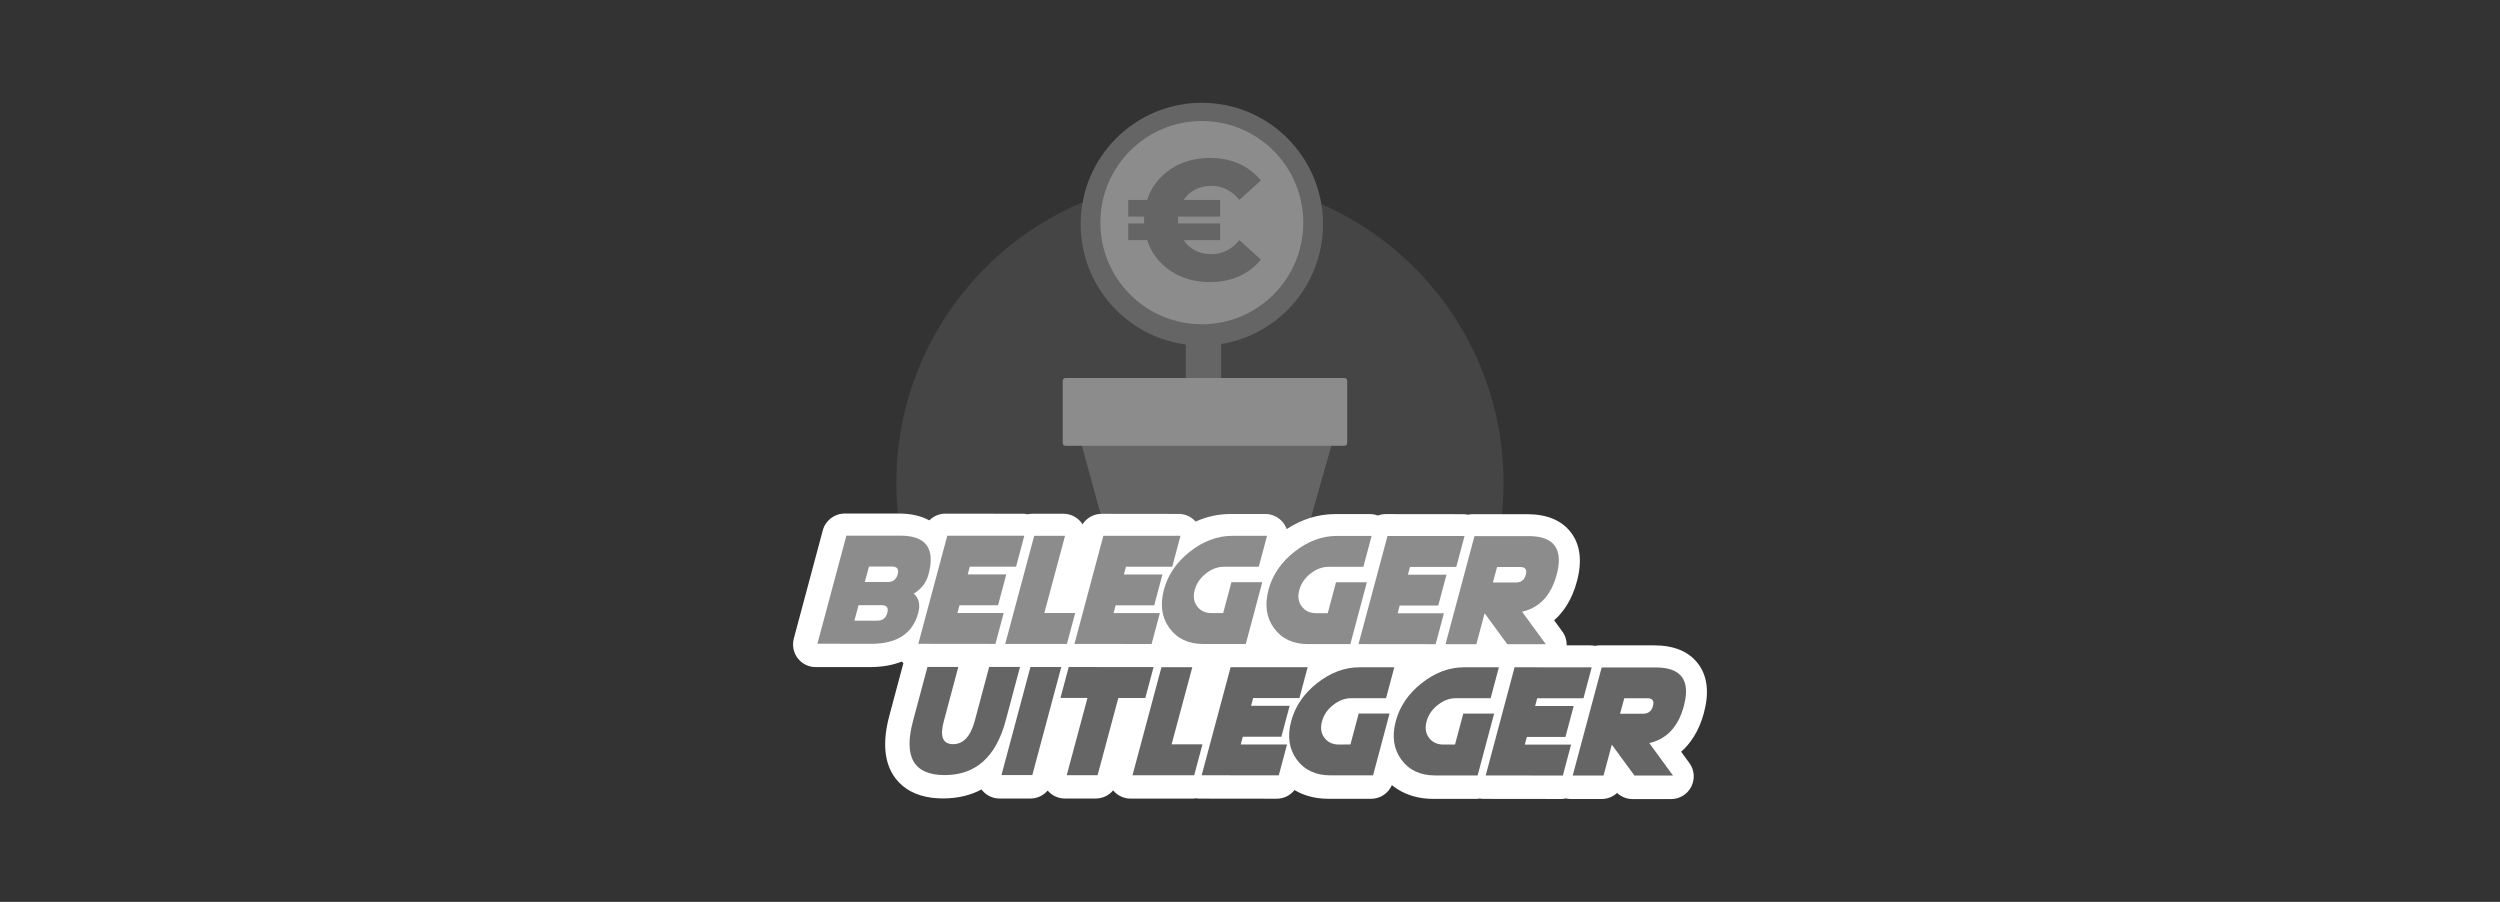 <?xml version="1.0" encoding="UTF-8"?> <svg xmlns="http://www.w3.org/2000/svg" width="377" height="136" viewBox="0 0 377 136" fill="none"><rect x="0" y="0" width="377" height="136" fill="#333333" stroke="none"/><g clip-path="url(#clip0_1445_4164)"><path opacity="0.2" d="M180.951 118.685C206.237 118.685 226.735 98.153 226.735 72.824C226.735 47.496 206.237 26.963 180.951 26.963C155.666 26.963 135.167 47.496 135.167 72.824C135.167 98.153 155.666 118.685 180.951 118.685Z" fill="#8C8C8C"></path><path d="M184.157 46.81H178.814V58.259H184.157V46.81Z" fill="#656565"></path><path d="M193.882 86.507L169.806 86.412C168.792 86.412 167.967 85.667 167.967 84.773L162.272 64.044C162.272 63.15 163.111 62.418 164.125 62.432L199.779 62.581C200.793 62.581 201.618 63.326 201.618 64.22L195.748 84.909C195.721 85.789 194.896 86.521 193.882 86.507Z" fill="#656565"></path><path d="M181.236 52.108C191.328 52.108 199.509 43.913 199.509 33.804C199.509 23.695 191.328 15.5 181.236 15.5C171.144 15.5 162.963 23.695 162.963 33.804C162.963 43.913 171.144 52.108 181.236 52.108Z" fill="#656565"></path><path d="M181.236 48.897C189.684 48.897 196.533 42.036 196.533 33.573C196.533 25.11 189.684 18.25 181.236 18.25C172.787 18.25 165.938 25.11 165.938 33.573C165.938 42.036 172.787 48.897 181.236 48.897Z" fill="#8C8C8C"></path><path d="M186.903 36.215L190.135 39.142C188.39 41.323 185.726 42.542 182.412 42.542C177.868 42.542 174.243 40.049 172.985 36.215H170.131V33.695H172.525V33.18C172.525 33.004 172.525 32.842 172.525 32.666H170.131V30.145H172.985C174.243 26.311 177.868 23.818 182.412 23.818C185.726 23.818 188.39 25.024 190.135 27.219L186.903 30.145C185.766 28.777 184.387 28.032 182.669 28.032C180.843 28.032 179.355 28.804 178.503 30.145H183.995V32.666H177.678C177.651 32.842 177.651 33.004 177.651 33.18C177.651 33.356 177.651 33.519 177.678 33.695H183.995V36.215H178.503C179.355 37.556 180.843 38.329 182.669 38.329C184.387 38.329 185.78 37.584 186.903 36.215Z" fill="#656565"></path><path d="M202.727 67.227H160.69C160.46 67.227 160.257 67.037 160.257 66.793V57.432C160.257 57.201 160.447 56.998 160.69 56.998H202.727C202.957 56.998 203.16 57.188 203.16 57.432V66.793C203.16 67.024 202.971 67.227 202.727 67.227Z" fill="#8C8C8C"></path><path d="M256.058 100.069C254.666 98.24 252.435 97.319 249.418 97.319H241.275C241.018 97.319 240.775 97.346 240.531 97.4C240.288 97.346 240.031 97.319 239.774 97.319H236.257C236.271 96.587 236.055 95.856 235.608 95.246L234.364 93.539C235.784 92.293 237.055 90.436 237.799 87.672C238.611 84.624 238.313 82.145 236.893 80.289C235.5 78.46 233.268 77.538 230.252 77.538H222.11C221.853 77.538 221.609 77.565 221.366 77.62C221.122 77.565 220.865 77.538 220.608 77.538L208.976 77.525C208.557 77.525 208.151 77.606 207.786 77.741C207.407 77.606 207.002 77.525 206.596 77.525H201.362C198.792 77.525 196.33 78.283 194.031 79.787C193.909 79.462 193.747 79.137 193.53 78.853C192.881 78.013 191.88 77.511 190.825 77.511H185.591C183.765 77.511 181.993 77.891 180.302 78.649C179.653 77.931 178.733 77.498 177.76 77.498L166.128 77.484C164.937 77.484 163.855 78.107 163.247 79.069C163.193 78.988 163.138 78.893 163.071 78.812C162.422 77.972 161.421 77.471 160.366 77.471H155.713C155.456 77.471 155.213 77.498 154.969 77.552C154.726 77.498 154.469 77.471 154.212 77.471L142.58 77.457C141.633 77.457 140.767 77.836 140.145 78.473C138.901 77.796 137.359 77.443 135.519 77.443H127.377C125.835 77.443 124.469 78.487 124.077 79.977L119.708 96.289C119.437 97.319 119.654 98.416 120.29 99.256C120.844 99.988 121.669 100.448 122.562 100.571C122.711 100.584 122.846 100.598 122.995 100.598H131.137C133.085 100.598 134.667 100.286 135.966 99.771C136.047 99.853 136.141 99.92 136.236 99.988L134.113 107.927C133.031 111.965 133.342 115.148 135.046 117.384C136.29 119.01 138.13 119.985 140.497 120.297C141.038 120.365 141.592 120.405 142.187 120.405C144.527 120.405 146.434 119.89 148.017 119.05C148.017 119.064 148.03 119.064 148.03 119.078C148.585 119.809 149.41 120.27 150.303 120.392C150.452 120.405 150.587 120.419 150.736 120.419H155.388C156.416 120.419 157.35 119.958 157.985 119.213C158.54 119.863 159.311 120.283 160.149 120.392C160.298 120.405 160.433 120.419 160.582 120.419H165.235C166.276 120.419 167.237 119.945 167.859 119.186C168.413 119.863 169.198 120.283 170.05 120.405C170.199 120.419 170.334 120.432 170.483 120.432H179.788C179.978 120.432 180.167 120.419 180.356 120.378C180.397 120.378 180.438 120.392 180.465 120.405C180.613 120.419 180.749 120.432 180.897 120.432L192.529 120.446C193.598 120.446 194.585 119.945 195.207 119.145C196.181 119.714 197.385 120.175 198.846 120.365C199.319 120.419 199.82 120.459 200.361 120.459H206.758C208.138 120.459 209.355 119.633 209.896 118.4C211.032 119.321 212.574 120.107 214.63 120.378C215.103 120.432 215.604 120.473 216.145 120.473H222.543C222.746 120.473 222.962 120.459 223.151 120.419C223.205 120.432 223.259 120.446 223.314 120.446C223.462 120.459 223.598 120.473 223.746 120.473L235.378 120.487C235.635 120.487 235.879 120.459 236.122 120.405C236.23 120.432 236.339 120.446 236.447 120.459C236.596 120.473 236.731 120.487 236.88 120.487H241.532C242.425 120.487 243.237 120.148 243.859 119.579C244.481 120.161 245.32 120.5 246.185 120.5H252.001C253.286 120.5 254.462 119.782 255.044 118.63C255.627 117.479 255.518 116.097 254.76 115.067L253.516 113.36C254.936 112.114 256.208 110.258 256.952 107.494C257.776 104.418 257.478 101.925 256.058 100.069Z" fill="white"></path><path d="M123.265 97.074L127.634 80.775H135.776C139.658 80.775 141.065 82.726 140.023 86.601C139.685 87.861 138.941 88.837 137.792 89.514C138.576 90.192 138.806 91.167 138.468 92.427C137.643 95.53 135.276 97.088 131.408 97.088L123.265 97.074ZM129.473 91.262L128.838 93.592H132.327C133.098 93.592 133.599 93.199 133.802 92.427C134.018 91.655 133.734 91.262 132.949 91.262H129.473ZM131.042 85.436L130.407 87.766H133.896C134.667 87.766 135.168 87.374 135.371 86.601C135.587 85.829 135.303 85.436 134.518 85.436H131.042Z" fill="#8C8C8C"></path><path d="M154.469 80.789L153.224 85.45H146.245L145.934 86.615H151.75L150.506 91.275H144.69L144.379 92.441H151.358L150.113 97.101L138.481 97.088L142.85 80.789H154.469Z" fill="#8C8C8C"></path><path d="M157.485 92.441H162.137L160.893 97.101H151.587L155.956 80.803H160.609L157.485 92.441Z" fill="#8C8C8C"></path><path d="M178.016 80.803L176.772 85.463H169.793L169.482 86.629H175.298L174.054 91.289H168.238L167.926 92.454H174.906L173.661 97.115L162.029 97.101L166.385 80.803H178.016Z" fill="#8C8C8C"></path><path d="M184.455 92.454L185.699 87.794H190.352L187.863 97.115H181.465C179.22 97.115 177.516 96.316 176.353 94.717C175.19 93.118 174.919 91.208 175.514 88.945C176.109 86.696 177.421 84.772 179.437 83.187C181.452 81.602 183.589 80.803 185.834 80.803H191.069L189.824 85.463H184.59C183.63 85.463 182.71 85.802 181.844 86.493C180.979 87.171 180.424 87.997 180.167 88.959C179.897 89.921 180.018 90.747 180.519 91.425C181.019 92.102 181.749 92.454 182.71 92.454H184.455Z" fill="#8C8C8C"></path><path d="M200.225 92.468L201.469 87.807H206.122L203.634 97.129H197.236C194.991 97.129 193.286 96.329 192.123 94.731C190.96 93.132 190.69 91.222 191.285 88.959C191.88 86.71 193.192 84.786 195.207 83.201C197.223 81.616 199.36 80.816 201.605 80.816H206.839L205.595 85.477H200.36C199.4 85.477 198.48 85.816 197.615 86.507C196.749 87.184 196.195 88.011 195.938 88.972C195.667 89.934 195.789 90.761 196.289 91.438C196.79 92.116 197.52 92.468 198.48 92.468H200.225Z" fill="#8C8C8C"></path><path d="M220.852 80.83L219.608 85.491H212.628L212.317 86.656H218.133L216.889 91.317H211.073L210.762 92.482H217.741L216.497 97.142L204.865 97.129L209.233 80.83H220.852Z" fill="#8C8C8C"></path><path d="M223.881 92.482L222.637 97.142H217.984L222.353 80.844H230.495C234.377 80.844 235.784 82.795 234.743 86.67C233.904 89.772 232.173 91.642 229.535 92.252L233.106 97.142H227.29L223.881 92.482ZM225.761 85.504L225.126 87.835H228.615C229.386 87.835 229.887 87.442 230.09 86.67C230.306 85.897 230.022 85.504 229.238 85.504H225.761Z" fill="#8C8C8C"></path><path d="M137.683 108.726L139.861 100.57H144.514L142.336 108.726C141.7 111.057 142.16 112.222 143.716 112.222C145.271 112.222 146.353 111.057 146.989 108.726L149.166 100.57H153.819L151.642 108.726C150.167 114.173 147.111 116.883 142.458 116.883C137.805 116.883 136.222 114.159 137.683 108.726Z" fill="#656565"></path><path d="M160.041 100.584L155.672 116.883H151.02L155.388 100.584H160.041Z" fill="#656565"></path><path d="M165.519 116.896H160.866L163.99 105.245H159.919L161.163 100.584L173.958 100.598L172.714 105.258H168.643L165.519 116.896Z" fill="#656565"></path><path d="M176.677 112.249H181.33L180.086 116.91H170.78L175.149 100.611H179.802L176.677 112.249Z" fill="#656565"></path><path d="M197.196 100.611L195.951 105.272H188.972L188.661 106.437H194.477L193.233 111.098H187.417L187.106 112.263H194.085L192.84 116.924L181.208 116.91L185.577 100.611H197.196Z" fill="#656565"></path><path d="M203.647 112.263L204.891 107.603H209.544L207.056 116.924H200.658C198.413 116.924 196.708 116.124 195.545 114.539C194.382 112.941 194.111 111.03 194.707 108.768C195.302 106.519 196.614 104.595 198.629 103.01C200.644 101.424 202.781 100.625 205.027 100.625H210.261L209.017 105.286H203.782C202.822 105.286 201.902 105.624 201.037 106.315C200.171 106.993 199.616 107.819 199.359 108.781C199.089 109.743 199.211 110.57 199.711 111.247C200.212 111.924 200.942 112.277 201.902 112.277L203.647 112.263Z" fill="#656565"></path><path d="M219.418 112.277L220.662 107.616H225.315L222.826 116.937H216.429C214.184 116.937 212.479 116.138 211.316 114.539C210.153 112.941 209.883 111.03 210.478 108.768C211.073 106.519 212.385 104.595 214.4 103.01C216.415 101.424 218.552 100.625 220.798 100.625H226.032L224.788 105.286H219.553C218.593 105.286 217.673 105.624 216.808 106.315C215.942 106.993 215.387 107.819 215.13 108.781C214.86 109.743 214.982 110.57 215.482 111.247C215.983 111.924 216.713 112.277 217.673 112.277H219.418Z" fill="#656565"></path><path d="M240.031 100.639L238.787 105.299H231.808L231.496 106.464H237.312L236.068 111.125H230.252L229.941 112.29H236.92L235.676 116.951L224.044 116.937L228.399 100.625L240.031 100.639Z" fill="#656565"></path><path d="M243.061 112.288L241.816 116.949H237.164L241.532 100.65H249.675C253.557 100.65 254.964 102.601 253.921 106.476C253.097 109.579 251.352 111.448 248.714 112.058L252.285 116.949H246.469L243.061 112.288ZM244.941 105.297L244.305 107.628H247.795C248.566 107.628 249.066 107.235 249.269 106.463C249.485 105.69 249.201 105.297 248.417 105.297H244.941Z" fill="#656565"></path></g><defs><clipPath id="clip0_1445_4164"><rect width="137.812" height="105" fill="white" transform="translate(119.594 15.5)"></rect></clipPath></defs></svg> 